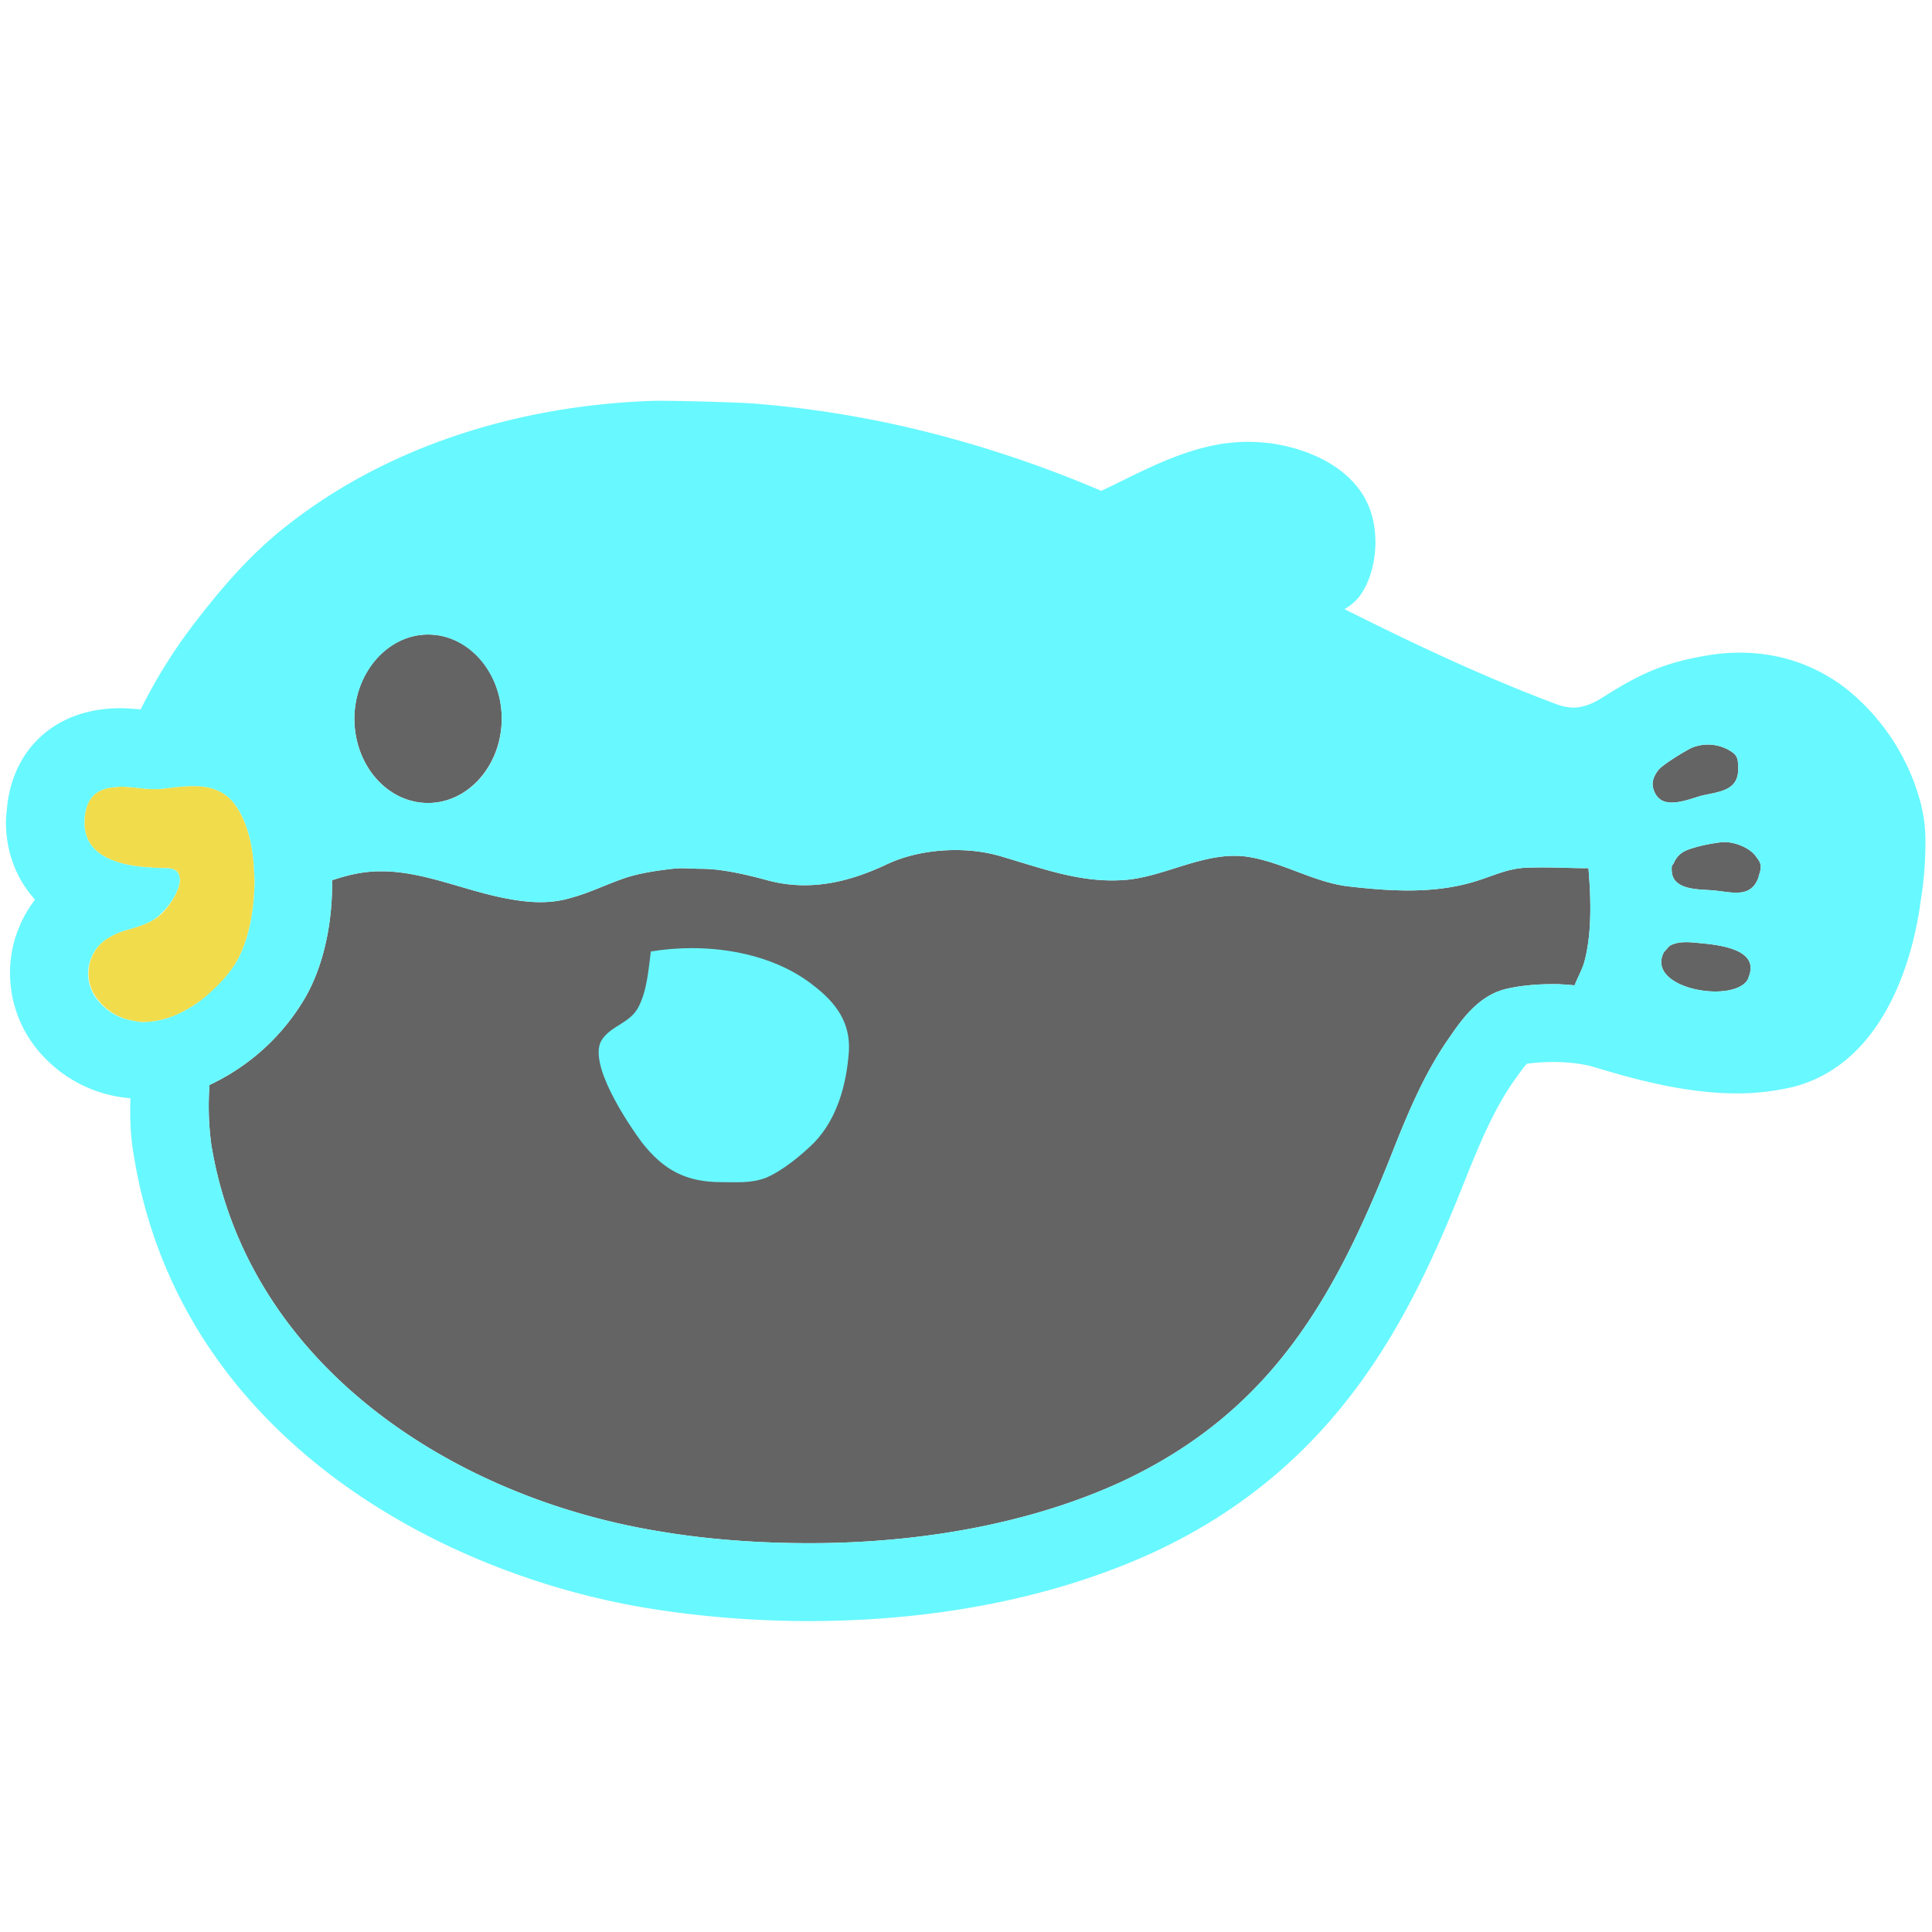 <svg id="bg_image_6" width="500" height="500" xmlns="http://www.w3.org/2000/svg" version="1.1" xmlns:xlink="http://www.w3.org/1999/xlink" xmlns:svgjs="http://svgjs.com/svgjs" class="bgs" preserveAspectRatio="xMidYMin slice"><defs id="SvgjsDefs5653"/><rect id="rect_image_6" width="100%" height="100%" fill="none"/><svg id="variation_6" preserveAspectRatio="xMidYMin meet" viewBox="0 0 32 32" data-uid="6" data-keyword="variation_6" data-complex="true" style="overflow: visible;"><path id="6_l_1" d="M2.37 16.93C2.32 16.93 2.27 16.92 2.22 16.91A0.93 0.93 0 0 1 1.64 16.58A0.69 0.69 0 0 1 1.74 15.57A1.24 1.24 0 0 1 2.15 15.39C2.34 15.33 2.53 15.28 2.69 15.12C2.83 14.98 3.02 14.68 2.97 14.51C2.95 14.43 2.89 14.38 2.76 14.38H2.74C2.53 14.37 2.17 14.37 1.87 14.25C1.6 14.15 1.38 13.95 1.4 13.58V13.56C1.43 13.18 1.63 13.07 1.87 13.04C1.91 13.04 1.96 13.03 2 13.03C2.18 13.03 2.38 13.07 2.54 13.07H2.56L2.64 13.07C2.82 13.05 3.01 13.02 3.2 13.02H3.22L3.25 13.02C3.52 13.03 3.78 13.11 3.96 13.43C4.12 13.7 4.2 14.08 4.21 14.47C4.22 14.56 4.22 14.66 4.21 14.76C4.21 14.77 4.21 14.77 4.21 14.78C4.19 15.19 4.1 15.58 3.95 15.87C3.84 16.08 3.68 16.27 3.49 16.44C3.3 16.61 3.09 16.74 2.87 16.83A1.45 1.45 0 0 1 2.37 16.93Z " data-color-original="#fcd4b5" fill="#f1dc4c" class="fcd4b5"/><path id="6_l_2" d="M8.31 11.9C8.31 12.67 7.76 13.3 7.09 13.3S5.87 12.68 5.87 11.9C5.87 11.14 6.42 10.51 7.09 10.51S8.31 11.13 8.31 11.9ZM26.25 15.9C26.22 16.03 26.14 16.17 26.08 16.32C25.96 16.31 25.85 16.3 25.74 16.3C25.48 16.3 25.22 16.32 24.99 16.37C24.54 16.46 24.26 16.81 24.01 17.18C23.6 17.76 23.32 18.43 23.06 19.09C22.11 21.49 21.06 23.38 18.58 24.54C17.04 25.25 15.2 25.56 13.41 25.56C12.57 25.56 11.74 25.5 10.96 25.37C7.51 24.82 4.1 22.61 3.5 18.96A4.8 4.8 0 0 1 3.47 17.97A3.6 3.6 0 0 0 5.08 16.48C5.37 15.95 5.51 15.26 5.5 14.58C5.71 14.51 5.9 14.46 6.12 14.44C6.89 14.37 7.63 14.74 8.38 14.88C8.74 14.95 9.1 14.98 9.46 14.87C9.76 14.79 10.04 14.65 10.33 14.55C10.59 14.46 10.88 14.42 11.14 14.39C11.29 14.37 11.46 14.39 11.62 14.39C11.96 14.39 12.38 14.49 12.71 14.58C13.41 14.77 14.07 14.61 14.7 14.31C15.26 14.05 16.02 14.01 16.6 14.19C17.25 14.38 17.86 14.61 18.54 14.58C19.27 14.56 19.97 14.06 20.72 14.2C21.27 14.3 21.77 14.61 22.32 14.68C23.02 14.76 23.74 14.81 24.43 14.6C24.76 14.5 24.99 14.37 25.35 14.37C25.68 14.36 25.99 14.38 26.31 14.38C26.35 14.87 26.37 15.42 26.25 15.9ZM27.38 13.04C27.35 12.93 27.42 12.8 27.5 12.72C27.63 12.61 27.86 12.47 28.01 12.39A0.71 0.71 0 0 1 28.63 12.42C28.77 12.5 28.79 12.55 28.79 12.72C28.8 13.1 28.48 13.11 28.18 13.18C28 13.23 27.72 13.35 27.53 13.26C27.46 13.22 27.41 13.16 27.38 13.05ZM28.96 16.2C28.77 16.64 27.24 16.39 27.56 15.77L27.65 15.67C27.76 15.6 27.91 15.6 28.04 15.61C28.32 15.64 29.18 15.67 28.96 16.19ZM29.13 14.52C29.01 14.88 28.7 14.78 28.4 14.75C28.22 14.73 27.91 14.75 27.76 14.6C27.71 14.55 27.68 14.47 27.69 14.35C27.7 14.32 27.72 14.31 27.73 14.28A0.38 0.38 0 0 1 27.92 14.09C28.08 14.02 28.34 13.97 28.51 13.95C28.7 13.93 28.97 14.03 29.08 14.18C29.1 14.21 29.12 14.23 29.13 14.25C29.18 14.33 29.17 14.39 29.13 14.51Z " data-color-original="#ffffff" fill="#646464" class="ffffff"/><path id="6_l_3" d="M31.79 13.22A3.61 3.61 0 0 0 30.57 11.4C30.06 11.01 29.47 10.81 28.81 10.81C28.61 10.81 28.41 10.83 28.2 10.87C27.52 10.99 27.12 11.19 26.58 11.53C26.38 11.66 26.22 11.72 26.06 11.72A0.85 0.85 0 0 1 25.77 11.66C24.57 11.21 23.43 10.67 22.27 10.09A0.95 0.95 0 0 0 22.5 9.9C22.8 9.52 22.86 8.86 22.68 8.41C22.4 7.68 21.49 7.34 20.76 7.32C19.92 7.29 19.18 7.67 18.45 8.03L18.24 8.13A19.35 19.35 0 0 0 15.17 7.11A17.49 17.49 0 0 0 12.56 6.69C12.27 6.66 10.94 6.63 10.8 6.64C8.49 6.72 6.36 7.44 4.76 8.7C4.14 9.18 3.65 9.77 3.3 10.22A8.76 8.76 0 0 0 2.33 11.75C2.22 11.74 2.1 11.73 1.99 11.73C0.92 11.73 0.18 12.41 0.11 13.45L0.1 13.54C0.08 14.05 0.25 14.54 0.58 14.9C0.36 15.19 0.22 15.53 0.18 15.88A2 2 0 0 0 0.64 17.41A2.21 2.21 0 0 0 2.16 18.19C2.15 18.5 2.16 18.83 2.22 19.16C2.98 23.79 7.29 26.08 10.75 26.64C11.62 26.78 12.51 26.85 13.4 26.85C15.53 26.85 17.51 26.45 19.13 25.7C22.19 24.27 23.38 21.78 24.26 19.56C24.5 18.96 24.74 18.38 25.07 17.91C25.19 17.74 25.25 17.66 25.29 17.62C25.42 17.6 25.58 17.59 25.73 17.59C25.98 17.59 26.22 17.62 26.39 17.67C27.02 17.86 27.89 18.11 28.77 18.11C29.1 18.11 29.42 18.07 29.71 18C31.35 17.57 31.73 15.55 31.81 14.94L31.83 14.81A6.02 6.02 0 0 0 31.89 13.84A2.55 2.55 0 0 0 31.79 13.22ZM7.09 10.51C7.76 10.51 8.31 11.14 8.31 11.91C8.31 12.68 7.76 13.3 7.09 13.3C6.41 13.3 5.87 12.67 5.87 11.91S6.42 10.51 7.09 10.51ZM2.37 16.93C2.32 16.93 2.27 16.92 2.22 16.91A0.93 0.93 0 0 1 1.63 16.58A0.69 0.69 0 0 1 1.74 15.57A1.24 1.24 0 0 1 2.15 15.39C2.34 15.33 2.53 15.28 2.68 15.12C2.83 14.98 3.02 14.68 2.97 14.51C2.95 14.43 2.88 14.38 2.75 14.38H2.74C2.53 14.37 2.17 14.37 1.87 14.25C1.6 14.15 1.38 13.95 1.4 13.58V13.56C1.43 13.18 1.63 13.07 1.87 13.04C1.91 13.04 1.95 13.03 2 13.03C2.18 13.03 2.38 13.07 2.54 13.07H2.56L2.64 13.07C2.82 13.05 3.01 13.02 3.2 13.02H3.22L3.25 13.02C3.52 13.03 3.78 13.11 3.96 13.43C4.12 13.7 4.2 14.08 4.21 14.47C4.22 14.56 4.22 14.66 4.21 14.76C4.21 14.77 4.21 14.77 4.21 14.78C4.19 15.19 4.1 15.58 3.95 15.87C3.84 16.08 3.67 16.27 3.48 16.44C3.3 16.61 3.09 16.74 2.87 16.83A1.45 1.45 0 0 1 2.37 16.93ZM26.25 15.9C26.22 16.03 26.14 16.17 26.08 16.32C25.96 16.31 25.85 16.3 25.74 16.3C25.48 16.3 25.22 16.32 24.99 16.37C24.54 16.46 24.26 16.81 24.01 17.18C23.6 17.76 23.32 18.43 23.06 19.09C22.11 21.49 21.06 23.38 18.58 24.54C17.04 25.25 15.2 25.56 13.41 25.56C12.57 25.56 11.74 25.5 10.96 25.37C7.51 24.82 4.1 22.61 3.5 18.96A4.8 4.8 0 0 1 3.47 17.97A3.6 3.6 0 0 0 5.08 16.48C5.37 15.95 5.51 15.26 5.5 14.58C5.71 14.51 5.9 14.46 6.12 14.44C6.89 14.37 7.63 14.74 8.38 14.88C8.74 14.95 9.1 14.98 9.46 14.87C9.76 14.79 10.04 14.65 10.33 14.55C10.59 14.46 10.88 14.42 11.14 14.39C11.29 14.37 11.46 14.39 11.62 14.39C11.96 14.39 12.38 14.49 12.71 14.58C13.41 14.77 14.07 14.61 14.7 14.31C15.26 14.05 16.02 14.01 16.6 14.19C17.25 14.38 17.86 14.61 18.54 14.58C19.27 14.56 19.97 14.06 20.72 14.2C21.27 14.3 21.77 14.61 22.32 14.68C23.02 14.76 23.74 14.81 24.43 14.6C24.76 14.5 24.99 14.37 25.35 14.37C25.68 14.36 25.99 14.38 26.31 14.38C26.35 14.87 26.37 15.42 26.25 15.9ZM27.38 13.04C27.35 12.93 27.42 12.8 27.5 12.72C27.63 12.61 27.86 12.47 28.01 12.39A0.71 0.71 0 0 1 28.63 12.42C28.77 12.5 28.79 12.55 28.79 12.72C28.8 13.1 28.48 13.11 28.18 13.18C28 13.23 27.72 13.35 27.53 13.26C27.46 13.22 27.41 13.16 27.38 13.05ZM28.96 16.2C28.77 16.64 27.24 16.39 27.56 15.77L27.65 15.67C27.76 15.6 27.91 15.6 28.04 15.61C28.32 15.64 29.18 15.67 28.96 16.19ZM29.13 14.52C29.01 14.88 28.7 14.78 28.4 14.75C28.22 14.73 27.91 14.75 27.76 14.6C27.71 14.55 27.68 14.47 27.69 14.35C27.7 14.32 27.72 14.31 27.73 14.28A0.38 0.38 0 0 1 27.92 14.09C28.08 14.02 28.34 13.97 28.51 13.95C28.7 13.93 28.97 14.03 29.08 14.18C29.1 14.21 29.12 14.23 29.13 14.25C29.18 14.33 29.17 14.39 29.13 14.51Z " data-color-original="#006ca2" fill="#68f8ff" class="006ca2"/><path id="6_l_4" d="M13.47 16.32C12.75 15.75 11.67 15.61 10.78 15.76C10.74 16.06 10.72 16.39 10.58 16.67C10.44 16.95 10.13 16.98 9.97 17.22C9.72 17.6 10.4 18.61 10.63 18.92C10.99 19.38 11.36 19.58 11.95 19.58C12.21 19.58 12.44 19.6 12.68 19.51C12.95 19.4 13.28 19.13 13.49 18.92C13.87 18.52 14.02 17.96 14.06 17.42C14.09 16.94 13.85 16.61 13.47 16.32Z " data-color-original="#006ca2" fill="#68f8ff" class="006ca2"/></svg></svg>